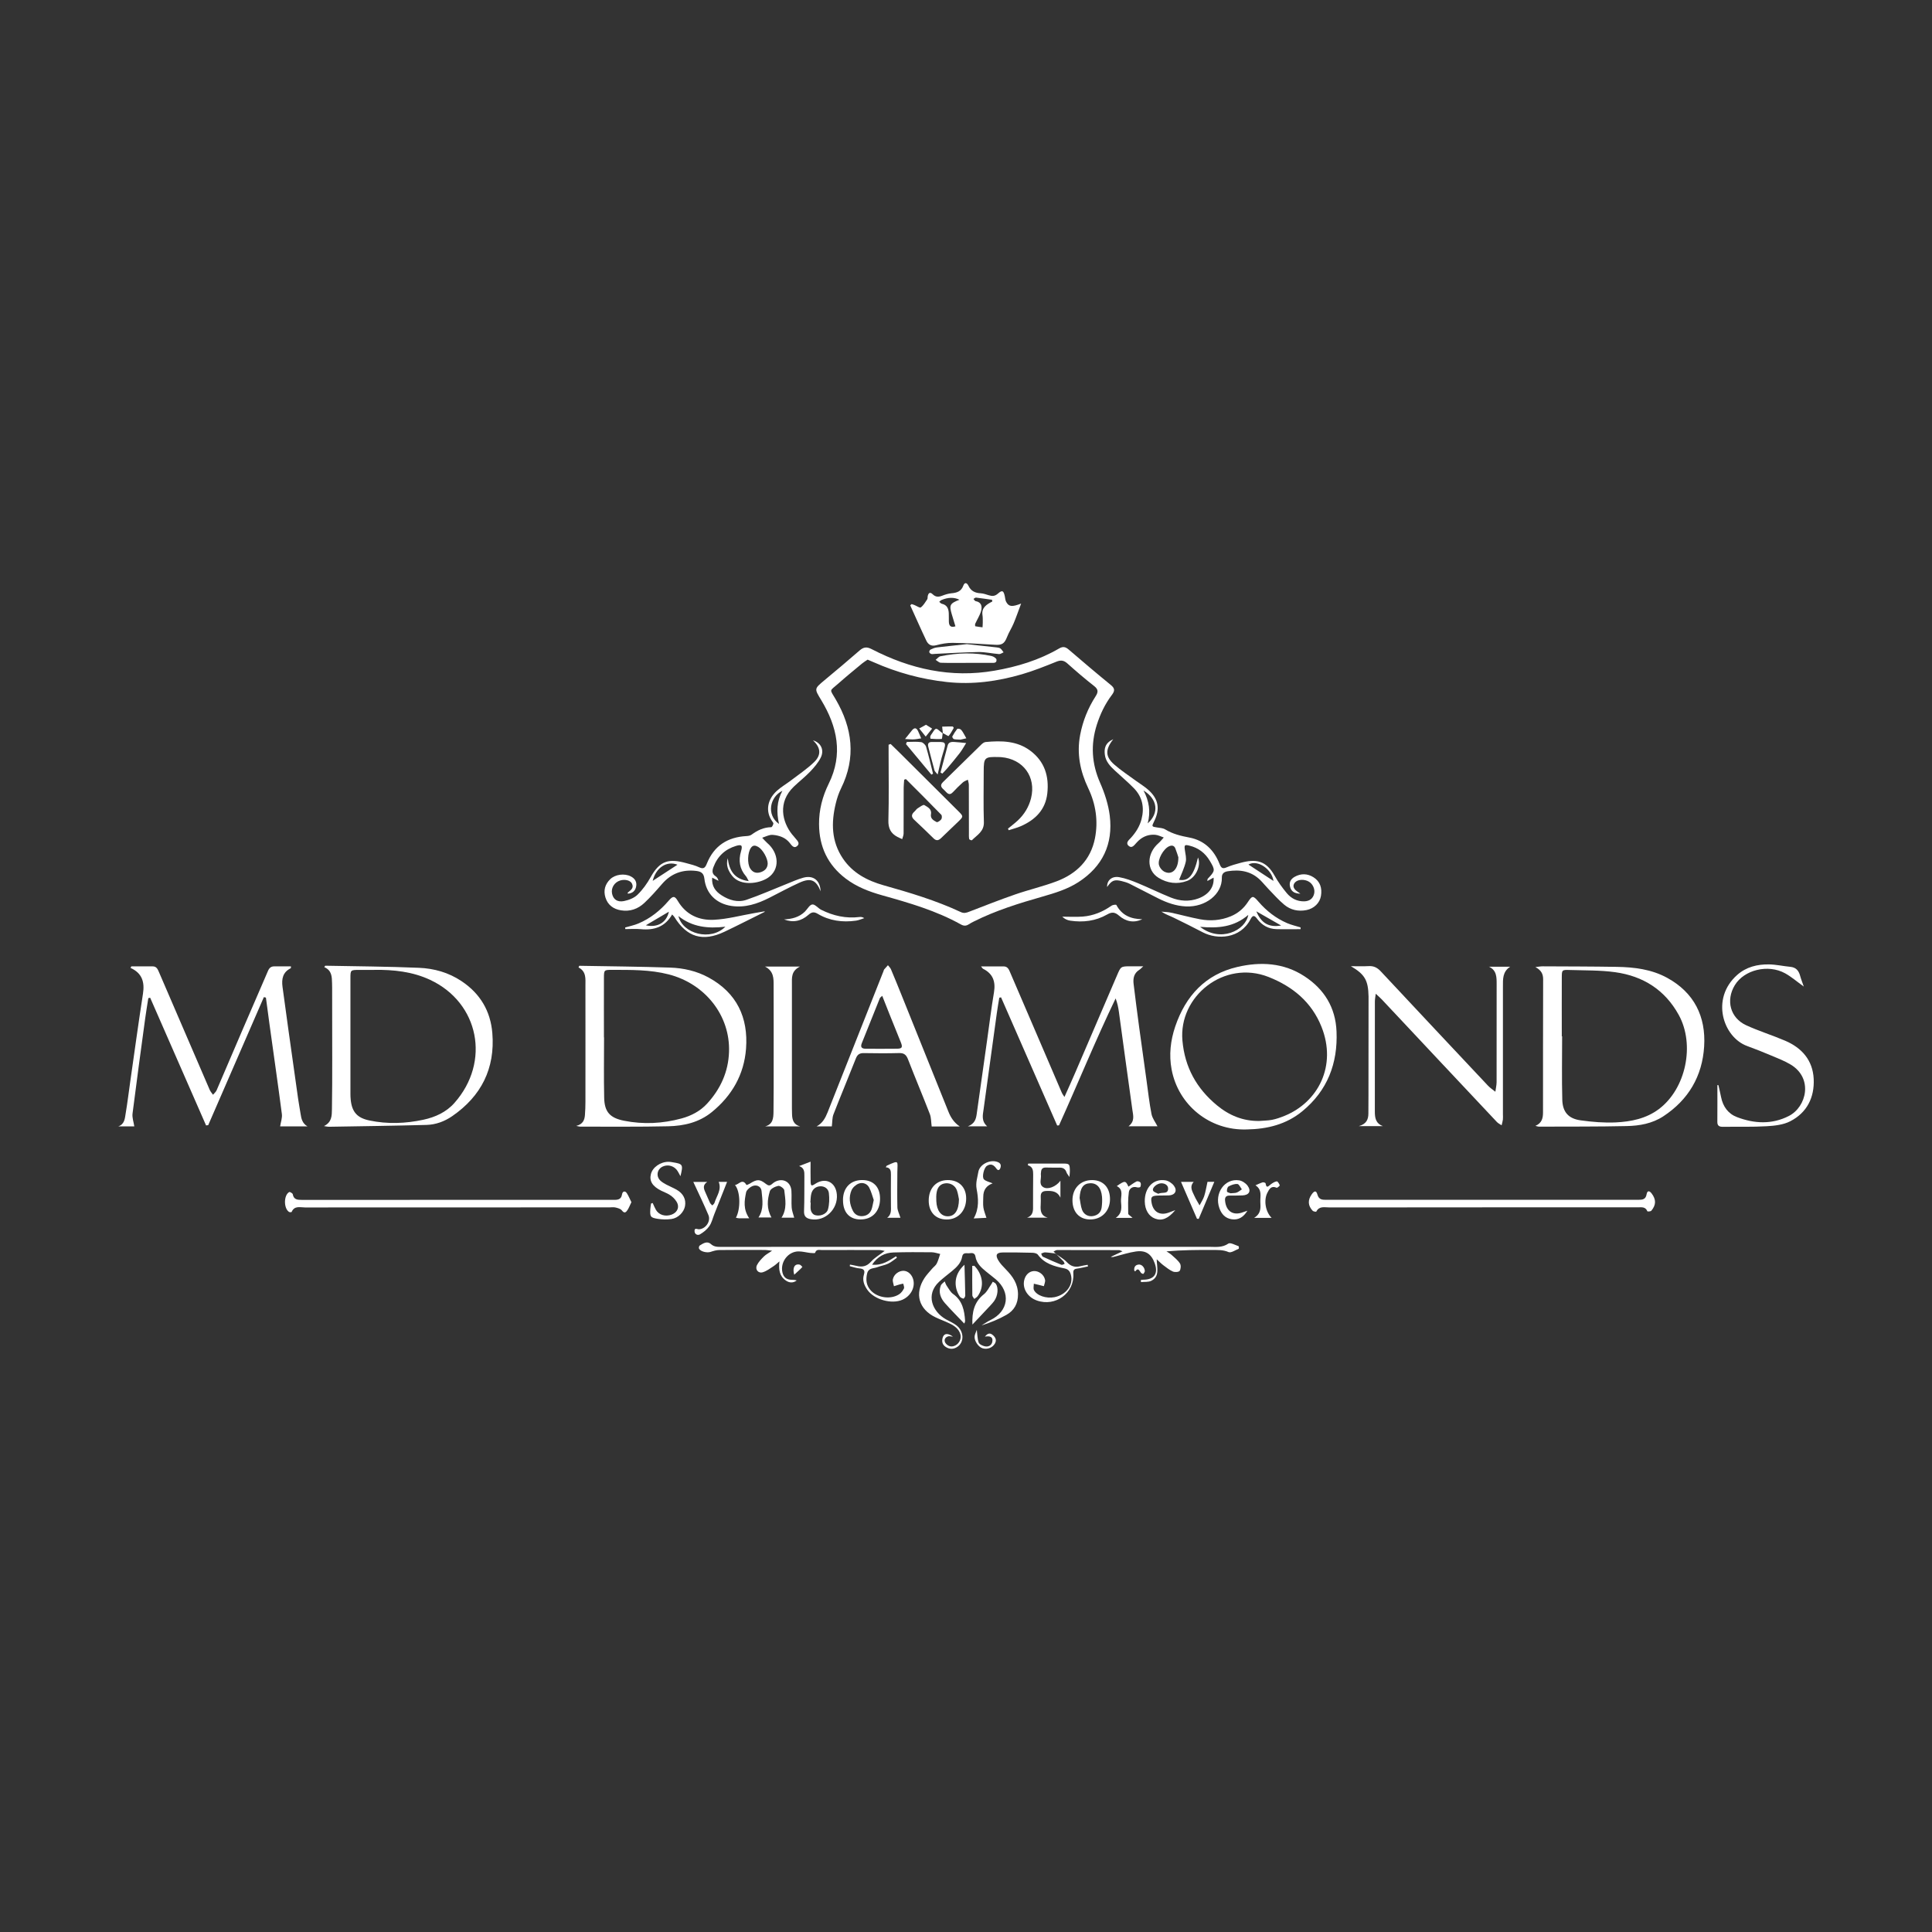 <svg xmlns="http://www.w3.org/2000/svg" id="Layer_1" data-name="Layer 1" viewBox="0 0 470 470"><rect x="0" y="0" width="470" height="470" fill="#333333" stroke="none"/><defs><style>      .cls-1 {        fill: #fff;        stroke-width: 0px;      }    </style></defs><g id="PcAjq0.tif"><g><path class="cls-1" d="m199.25,200.51c-.03-3.49.84-6.79,2.36-9.87,3.54-7.18,2.07-13.86-1.82-20.31-1.69-2.8-1.76-2.73.77-4.84,2.86-2.38,5.72-4.77,8.52-7.22.97-.85,1.74-.99,2.96-.36,9.4,4.86,19.31,7.08,29.87,5.25,5.52-.95,10.87-2.57,15.75-5.41.93-.54,1.54-.4,2.3.25,3.39,2.91,6.79,5.8,10.26,8.63,1.01.82,1.02,1.43.27,2.42-1.66,2.19-2.83,4.64-3.67,7.27-1.53,4.82-1.25,9.46.81,14.13,1.11,2.52,2,5.26,2.34,7.99.84,6.89-1.73,12.36-7.64,16.17-2.7,1.74-5.72,2.64-8.77,3.52-5.67,1.62-11.29,3.36-16.59,6.01-.44.22-.89.45-1.3.72-.64.42-1.21.42-1.9.04-6.01-3.35-12.57-5.25-19.14-7.09-3.19-.89-6.26-2.07-8.91-4.09-4.34-3.3-6.44-7.75-6.47-13.18Zm11.82-40.04c-.45.31-.93.59-1.35.94-1.96,1.63-3.93,3.23-5.83,4.92-2.15,1.91-2.12,1.18-.59,3.8,4.07,6.98,5,14.16,1.31,21.64-.57,1.16-.99,2.42-1.29,3.68-1.14,4.68-1.08,9.24,1.73,13.4,2.38,3.53,5.93,5.39,9.89,6.51,6.39,1.8,12.74,3.69,18.77,6.51.79.37,1.35.2,2.07-.08,3.7-1.43,7.39-2.88,11.13-4.18,3.34-1.16,6.8-1.96,10.1-3.2,4.88-1.84,8.32-5.21,9.36-10.47.82-4.18.22-8.29-1.62-12.16-1.97-4.14-2.85-8.39-1.98-12.99.65-3.41,1.91-6.53,3.77-9.42.65-1.01.67-1.66-.36-2.47-2.25-1.76-4.41-3.62-6.54-5.52-.87-.77-1.6-.84-2.67-.4-2.75,1.11-5.53,2.22-8.37,3.05-5.94,1.73-11.99,2.56-18.21,1.89-6.22-.67-12.17-2.3-17.88-4.83-.45-.2-.9-.39-1.45-.62Z"></path><path class="cls-1" d="m258.95,266.86c.96-2.15,1.8-4,2.6-5.86,3.41-7.91,6.81-15.83,10.2-23.75.93-2.16.91-2.17,3.27-2.18.93,0,1.85,0,3.11,0-.47.42-.69.69-.97.86-1.28.8-1.55,2.04-1.39,3.4.42,3.51.88,7.02,1.35,10.52.59,4.36,1.2,8.72,1.81,13.08.38,2.7.67,5.42,1.2,8.09.21,1.05.95,1.99,1.45,2.97h-7.04c1.59-1.24,1.13-2.62.93-4.03-1.12-7.92-2.18-15.85-3.27-23.77-.15-1.08-.36-2.16-.8-3.3-4.9,10.19-9.14,20.62-13.77,30.88-.15,0-.3.02-.45.03-4.55-10.39-9.1-20.78-13.65-31.17-.14.03-.29.05-.43.08-.2,1.25-.43,2.5-.6,3.76-1.08,7.8-2.16,15.6-3.22,23.4-.19,1.38-.59,2.84.88,4.14h-4.71c1.7-.66,1.98-1.79,2.15-2.97.84-5.96,1.68-11.91,2.52-17.87.55-3.93,1.04-7.87,1.69-11.78.43-2.59-.25-4.51-2.65-5.71-.14-.07-.23-.26-.5-.58,1.96,0,3.73,0,5.5,0,1.03,0,1.3.81,1.62,1.55,2.57,5.98,5.14,11.96,7.71,17.94,1.61,3.76,3.22,7.52,4.84,11.28.09.22.25.41.62.99Z"></path><path class="cls-1" d="m31.97,235.09c1.72,0,3.45,0,5.17,0,.93,0,1.21.65,1.52,1.37,2.39,5.58,4.8,11.15,7.21,16.73,1.72,3.98,3.42,7.97,5.15,11.95.19.43.53.79.8,1.18.3-.36.7-.68.88-1.1,2.14-4.95,4.24-9.91,6.37-14.86,2.03-4.72,4.1-9.43,6.12-14.16.31-.73.74-1.11,1.52-1.11,1.35,0,2.71,0,4.07,0-.02.23,0,.42-.05.45-1.95.96-2.26,2.62-2,4.55.48,3.5.95,7,1.44,10.5.78,5.59,1.57,11.17,2.36,16.76.17,1.23.42,2.44.6,3.67.17,1.2.47,2.3,1.66,2.99h-6.64c.16-1.05.54-2.05.42-2.99-.95-7.31-2.01-14.61-3.02-21.92-.3-2.14-.57-4.27-.86-6.41-.17-.04-.33-.08-.5-.12-4.51,10.38-9.02,20.77-13.54,31.15-.17.02-.34.04-.52.06-4.53-10.35-9.06-20.71-13.6-31.06l-.45.1c-.25,1.62-.53,3.23-.75,4.86-1.05,7.74-2.11,15.48-3.09,23.23-.12.98.27,2.03.43,3.11h-3.91c1.6-.55,1.61-1.99,1.82-3.21.43-2.57.74-5.15,1.11-7.73,1.02-7.12,1.99-14.24,3.09-21.34.44-2.83-.2-5-3.03-6.28.07-.12.14-.25.2-.37Z"></path><path class="cls-1" d="m256.71,304.95c.95.68,2.03,1.25,2.81,2.08.98,1.04,2.01,1.34,3.34.99.57-.15,1.15-.22,1.73-.33.03.13.06.26.09.39-.88.18-1.74.41-2.63.53-.77.1-1,.37-.94,1.21.31,4.75-4.35,8.16-8.88,6.55-2.22-.79-3.52-2.86-3.08-4.9.29-1.32,1.22-2.21,2.38-2.26,1.19-.05,2.45.87,2.7,2.14.1.47-.18,1.02-.29,1.54-.43-.11-.86-.22-1.29-.33-.38-.09-.77-.18-1.15-.27,0,.51-.17,1.11.03,1.53.67,1.37,2.99,2.13,4.97,1.75,2.88-.56,4.69-3.01,4.01-5.46-.22-.81-.59-1.35-1.58-1.55-2.44-.49-4.84-1.13-6.45-3.33-.23-.32-.87-.46-1.33-.47-2.42-.06-4.84-.1-7.26-.07-1.45.02-1.8.61-1.06,1.87.49.84,1.2,1.56,1.89,2.27,1.64,1.68,2.9,3.46,2.93,6,.02,2.32-.94,3.98-2.84,5.05-1.88,1.06-3.88,1.88-6.02,2.55.72-.43,1.4-.93,2.15-1.29,4.41-2.14,5.03-6.75,1.3-9.92-.76-.64-1.55-1.23-2.32-1.86-1.22-.99-2.36-2.03-2.63-3.7-.14-.85-.77-.88-1.42-.79-.67.09-1.61-.3-1.8.81-.27,1.6-1.36,2.6-2.51,3.56-1.05.87-2.15,1.68-3.14,2.61-3.3,3.1-1.62,7.23,1.69,9.1.86.49,1.8.87,2.57,1.48,1.87,1.46,1.93,4.09.19,5.24-.91.6-1.87.6-2.79.01-.79-.5-1-1.24-.8-2.11.27-1.18,1.18-1.4,2.55-.4-.56-.05-.89-.16-1.16-.08-.93.26-1.15,1.17-.48,1.86.64.66,1.39.77,2.21.36.95-.47,1.51-1.66,1.25-2.65-.37-1.39-1.46-2.12-2.64-2.7-1.11-.54-2.29-.95-3.41-1.49-4.09-1.95-5.18-5.75-2.71-9.55.54-.82,1.24-1.54,1.88-2.3.36-.42.87-.76,1.11-1.24.37-.73.57-1.55.84-2.33-.7-.14-1.4-.41-2.1-.41-3.09-.03-6.18-.05-9.27.05-2.12.07-3.85.97-5.2,2.97,2.46.24,4.12-.98,5.83-2.04.07.12.15.23.22.35-.71.49-1.37,1.08-2.14,1.44-.83.39-1.78.53-2.64.86-.91.35-2.15.12-2.48,1.56-.36,1.51-.19,2.84.81,4.01,1.62,1.89,4.92,2.38,7,1.01.49-.32.89-.87,1.15-1.4.14-.3-.1-.78-.17-1.17-.33.07-.67.12-.99.22-.43.12-.84.27-1.27.4-.1-.57-.37-1.18-.26-1.7.25-1.2,1.45-2.06,2.58-2.05,1.1.01,2.1.94,2.4,2.23.44,1.91-.68,3.93-2.66,4.81-2.63,1.17-6.89-.04-8.54-2.43-.77-1.11-1.25-2.31-.83-3.67.34-1.09-.08-1.44-1.13-1.53-.78-.07-1.54-.35-2.31-.54.02-.13.03-.25.05-.38.53.1,1.06.18,1.58.31,1.36.33,2.47.17,3.51-.99.88-.99,2.1-1.68,3.36-2.65-.54-.09-.91-.21-1.29-.21-4.66-.01-9.31-.02-13.97,0-.6,0-1.38-.29-1.67.68-.04.12-.79.06-1.21.02-.92-.11-1.84-.36-2.76-.37-2.57-.03-4.56,2.58-3.98,5.1.26,1.12.92,1.73,2.06,1.8.47.03.94,0,1.42.17-.87.65-1.78.61-2.64.02-1.62-1.1-1.76-2.7-1.57-4.66-.48.4-.93.84-1.45,1.18-.82.54-1.64,1.16-2.56,1.45-1.13.37-1.98-.66-1.45-1.73.4-.8,1.07-1.49,1.72-2.13.47-.46,1.09-.77,1.96-1.36-.84-.09-1.34-.19-1.85-.19-3.66-.01-7.33-.03-10.99.02-.71,0-1.44.22-2.13.45-.88.29-2.45-.07-2.81-.79-.09-.19.01-.66.17-.76.84-.52,1.8-1.18,2.72-.35.81.73,1.68.68,2.6.68,13.84,0,27.69-.01,41.53-.01,25.7,0,51.4.01,77.1,0,1.57,0,3.15.25,4.65-.79.47-.33,1.66.36,2.5.64.07.02.1.59.02.62-.82.33-1.87,1.07-2.46.81-1.35-.59-2.66-.5-4.01-.51-3.66-.02-7.31,0-11.1.33.41.28.87.53,1.24.86.72.66,1.53,1.28,2.04,2.09.28.44.22,1.37-.08,1.8-.21.3-1.17.36-1.64.16-.83-.36-1.57-.97-2.31-1.52-.48-.36-.9-.8-1.63-1.46.07,2.12.77,4.16-1.29,5.22-.71.37-1.68.24-2.53.33-.01-.17-.03-.34-.04-.51.2-.02.39-.07.59-.07,2.67-.01,3.7-1.49,2.79-4-.82-2.26-2.18-3.21-4.57-2.87-1.7.24-3.36.79-5.04,1.22-.33.08-.65.22-1.08.09.87-.41,1.74-.82,2.85-1.35-.5-.18-.66-.29-.82-.29-5.03-.02-10.06-.03-15.09-.02-.29,0-.58.24-.87.37.18.16.35.32.53.48-.86-.1-1.71-.24-2.57-.28-.31-.02-.64.19-.96.29.13.26.19.66.4.76,1.49.7,3,1.36,4.53,1.97.2.08.51-.15.78-.23-.1-.21-.15-.47-.31-.63-.63-.66-1.29-1.3-1.94-1.94Z"></path><path class="cls-1" d="m373.52,273.89c1.61-.68,1.85-1.93,1.85-3.27,0-10.8,0-21.59.03-32.39,0-1.23-.4-2.17-1.88-2.97.87-.09,1.31-.19,1.75-.18,6.02.03,12.04.03,18.06.13,4.25.07,8.45.59,12.25,2.67,6.57,3.6,9.44,9.42,8.99,16.68-.44,7.22-3.8,12.98-9.94,17.01-2.71,1.77-5.78,2.3-8.88,2.37-7.13.16-14.27.11-21.41.14-.18,0-.36-.08-.82-.19Zm6.42-21.78s.05,0,.08,0c0,5.14-.1,10.29.04,15.43.08,3,1.52,4.61,4.49,5.01,2.81.39,5.69.63,8.51.5,3.73-.18,7.41-.92,10.51-3.25,6.58-4.96,8.81-15.66,4.82-22.9-3.37-6.12-8.69-9.45-15.45-10.39-3.67-.51-7.42-.42-11.13-.54-1.83-.06-1.86,0-1.87,1.82-.02,4.77,0,9.55,0,14.32Z"></path><path class="cls-1" d="m140.92,234.95c7.38.13,14.76.19,22.14.44,3.23.11,6.42.83,9.3,2.4,6.87,3.74,9.7,9.73,9.13,17.32-.48,6.3-3.41,11.42-8.33,15.43-3.11,2.53-6.78,3.36-10.6,3.45-7.13.16-14.27.08-21.41.09-.18,0-.36-.06-.97-.18,1.67-.42,2.03-1.48,2.12-2.67.08-1.05.12-2.11.12-3.16,0-9.43.02-18.86,0-28.29,0-1.65.25-3.43-1.68-4.43.06-.13.12-.27.18-.4Zm5.99,17.42s.03,0,.04,0c0,4.9-.08,9.8.03,14.7.07,3.44,1.42,4.89,4.82,5.57,4.71.94,9.41.7,14.02-.56,2.34-.64,4.51-1.76,6.2-3.6,3.26-3.56,5.17-7.74,5.33-12.58.31-8.89-5.84-16.59-14.68-18.86-4.59-1.18-9.22-1.09-13.87-1.1-1.82,0-1.87.06-1.88,1.9-.02,4.84,0,9.68,0,14.52Z"></path><path class="cls-1" d="m79.1,234.93c7.61.15,15.22.19,22.82.51,3.67.15,7.21,1.14,10.35,3.24,4.54,3.02,7.06,7.27,7.5,12.64.7,8.59-2.68,15.32-9.75,20.2-1.87,1.29-4,2.08-6.26,2.14-7.93.21-15.86.32-23.79.45-.29,0-.58-.08-1.16-.17,1.96-.95,1.91-2.57,1.94-4.1.07-4.09.07-8.17.07-12.26,0-5.76-.01-11.51-.02-17.27,0-.37,0-.74-.02-1.11-.04-1.55-.03-3.13-1.89-3.92.07-.11.14-.22.21-.33Zm11.96,1.02c-1.24,0-2.48,0-3.72,0-2.07.01-2.09.02-2.09,2.04,0,9.36,0,18.72,0,28.08,0,.5.02.99.07,1.48.31,3.01,1.62,4.42,4.56,5.03,4.39.92,8.77.75,13.11-.18,2.89-.62,5.59-1.85,7.57-4.1,8.84-10,5.99-24.34-5.9-29.92-4.31-2.02-8.92-2.5-13.61-2.44Z"></path><path class="cls-1" d="m362.17,235.18h5.21c-1.87,1.2-1.76,3.03-1.76,4.82,0,10.36,0,20.72,0,31.07,0,.43.04.87-.01,1.3-.06.47-.2.92-.31,1.38-.38-.26-.83-.46-1.14-.79-4.64-4.92-9.26-9.85-13.89-14.78-4.71-5.02-9.42-10.04-14.13-15.06-.37-.39-.79-.74-1.46-1.37-.1.84-.21,1.35-.21,1.87-.01,8.93,0,17.86-.01,26.79,0,1.51.19,2.88,1.95,3.54h-5.83c1.87-.52,2.3-1.67,2.31-3.06.02-1.49.02-2.98.02-4.47,0-7.82.01-15.63.02-23.45,0-.19,0-.37,0-.56-.08-3.93-.9-5.37-4.3-7.36,1.54,0,2.95.06,4.36-.02,1.23-.07,2.09.39,2.92,1.28,8.68,9.29,17.38,18.56,26.09,27.82.52.55,1.18.98,1.78,1.46.1-.78.29-1.55.3-2.33.02-7.94.01-15.88.01-23.82,0-1.69.04-3.4-1.9-4.29Z"></path><path class="cls-1" d="m303.31,274.76c-9.1.31-16.68-5.99-18.29-14.59-.67-3.55-.27-7.04.88-10.45,2.53-7.44,7.33-12.68,15.12-14.49,5.63-1.31,11.26-1.04,16.32,2.27,4.83,3.16,7.56,7.6,7.8,13.43.32,7.78-2.21,14.38-8.32,19.4-3.91,3.22-8.55,4.35-13.51,4.43Zm3-2.06c1.05-.09,2.12-.08,3.15-.28,1.02-.2,2.03-.56,3-.95,8.25-3.34,12.79-12.22,9.03-21.66-2.39-6.01-6.98-9.81-12.88-12.14-10.79-4.25-21.91,4.69-20.96,15.46.57,6.52,3.45,11.67,8.41,15.77,2.96,2.45,6.34,3.85,10.25,3.8Z"></path><path class="cls-1" d="m199.65,216.86c-1.1-2.78-2.38-3.39-5.17-2.13-2.48,1.12-4.88,2.44-7.31,3.67-2.92,1.48-5.94,2.5-9.3,1.98-3.61-.56-6.1-2.96-6.51-6.6-.16-1.4-.84-1.77-2.01-1.91-3.33-.39-6.09.62-8.3,3.18-1.38,1.59-2.77,3.18-4.31,4.62-1.56,1.46-3.49,2.14-5.66,1.79-1.85-.3-3.23-1.29-3.8-3.14-.51-1.68-.11-3.19,1.16-4.43,1.22-1.19,3.5-1.48,5.03-.68,1,.52,1.49,1.33,1.29,2.43-.2,1.08-.89,1.69-2.02,1.76-.03-.14-.07-.21-.05-.23.68-.6,1.63-1.08,1.03-2.25-.39-.76-1.71-1.08-2.86-.72-1.39.43-2.24,1.8-1.97,3.17.28,1.4,1.28,2.17,2.92,1.83,1.16-.24,2.45-.73,3.27-1.53,1.26-1.23,2.34-2.73,3.2-4.28,2.27-4.08,4.47-4.57,8.65-3.42,1.07.29,2.17.55,3.16,1.02,1.16.55,1.5,0,1.88-.94,1.75-4.32,5.05-6.42,9.64-6.66.42-.02.9-.1,1.22-.34,1.43-1.06,2.96-1.79,4.79-1.82.19,0,.44-.53.52-.84.04-.18-.18-.45-.32-.65-1.59-2.26-1.25-5.16,1.16-7.35,1.05-.95,2.3-1.67,3.43-2.53,1.91-1.46,3.94-2.81,5.66-4.48,1.8-1.75,1.57-3.55-.3-5.28,1.93.56,2.83,2.36,1.87,4.25-.63,1.24-1.59,2.35-2.56,3.37-1.24,1.29-2.67,2.4-3.97,3.65-3.98,3.81-2.82,8.57-.44,11.59.23.29.51.55.72.85.45.61,1.39,1.27.51,2.03-.78.67-1.36-.25-1.79-.79-.92-1.15-2.14-1.66-3.52-1.88-.42-.07-.88-.12-1.29-.02-.64.15-1.26.43-1.88.65.4.42.77.87,1.2,1.25,2.95,2.51,3.12,6.49.24,8.46-2.18,1.49-6.72,2.13-8.73-.43-.99-1.25-1.58-2.6-1.09-4.3.36,2.95,1.55,5.1,5.1,5.57-.33-.59-.45-.92-.66-1.17-1.57-1.8-1.87-3.84-1.21-6.08.42-1.44.17-1.74-1.24-1.31-2.65.81-4.49,2.53-5.47,5.15-.35.93-.36,1.66.56,2.25.33.21.55.6.67,1.08-.45-.23-.91-.45-1.54-.76-.17,2.1.84,3.36,2.29,4.29,1.84,1.19,3.95,1.82,6.04,1.1,3.33-1.14,6.56-2.58,9.83-3.88,1.32-.53,2.63-1.12,4-1.5,2.47-.68,4.14.67,4.22,3.35Zm-12.89-6.78c0-1.28-1.21-3.43-2.32-4.06-.64-.36-1.25-.51-1.77.24-.8,1.15-.92,3.78-.19,4.98.6.98,1.48,1.29,2.54.95,1.01-.32,1.71-.97,1.74-2.13Zm3.57-17.7c-3.05,1.47-3.95,5.86-.82,8.06-.64-2.88-.56-5.54.82-8.06Zm-25.52,17.98c-2.58-1.01-5.23.67-6.03,3.93,1.94-1.27,4.02-2.62,6.03-3.93Z"></path><path class="cls-1" d="m270.79,179.88c-1.94,2.47-1.9,4.19.23,6.07,1.66,1.47,3.55,2.69,5.34,4.01,1,.73,2.07,1.37,2.99,2.19,2.5,2.22,2.91,4.68,1.41,7.68-.62,1.25-.6,1.27.74,1.47.67.1,1.42.14,1.96.47,1.82,1.11,3.79,1.59,5.87,1.98,3.65.69,6.03,3.05,7.36,6.44.4,1.01.75,1.23,1.74.8,1.07-.46,2.21-.78,3.34-1.08,3.75-1.01,6.21-.62,8.31,3.13.84,1.5,1.86,2.92,2.96,4.24,1.06,1.27,2.49,2.03,4.24,1.99,1.3-.03,2.15-.69,2.42-1.88.24-1.05-.3-2.3-1.25-2.89-1.05-.64-2.61-.61-3.33.09-.58.57-.59,1.22-.07,1.82.27.31.66.52,1.3,1-1.45-.04-2.19-.54-2.49-1.59-.32-1.1.09-1.95,1.08-2.51,1.55-.87,3.13-.82,4.59.1,1.66,1.04,2.13,2.68,1.82,4.54-.27,1.7-1.67,3.07-3.5,3.44-2,.4-3.89-.01-5.43-1.3-1.37-1.14-2.56-2.5-3.81-3.79-.69-.71-1.31-1.49-2.01-2.19-2.23-2.2-4.96-2.63-7.93-2.16-.92.15-1.46.58-1.43,1.59.09,3.97-3.94,7.18-8.72,6.97-2.41-.11-4.62-.89-6.74-1.95-2.33-1.16-4.62-2.39-6.95-3.55-.6-.3-1.27-.5-1.93-.66-1.83-.45-2.45-.18-3.57,1.43-.07-1.57,1.12-2.7,2.93-2.39,1.56.27,3.1.86,4.58,1.47,2.69,1.11,5.3,2.41,8,3.49,2.18.87,4.46,1.05,6.73.2,2.46-.92,3.84-2.74,3.66-5.05-.51.28-.97.53-1.52.83.04-.24.01-.45.1-.55,1.82-1.94,1.87-2.07.49-4.38-1.12-1.89-2.78-3.15-4.94-3.68-1.18-.29-1.28-.15-1.12,1.04.13.98.43,2.03.21,2.94-.35,1.5-1.06,2.92-1.61,4.33,2.27.41,3.55-.99,4.6-5.43.81,1.92-.49,4.89-2.63,5.69-2.41.91-4.85.57-6.97-.74-2.99-1.84-2.91-5.92-.01-8.43.47-.41.85-.92,1.28-1.38-.69-.23-1.37-.6-2.08-.66-1.47-.12-2.82.33-3.95,1.33-.23.2-.44.44-.65.66-.5.54-1.06,1.38-1.82.74-.92-.78.05-1.47.53-2.01,1.18-1.31,2.09-2.73,2.55-4.47.75-2.88.23-5.44-1.84-7.57-1.47-1.51-3.09-2.86-4.63-4.3-1.15-1.07-2.23-2.2-2.44-3.84-.19-1.5.03-2.85,2-3.77Zm15.88,28.7c-.15-.45-.4-1.33-.74-2.18-.28-.69-.8-.83-1.51-.53-1.36.59-2.88,3.22-2.46,4.62.17.58.67,1.21,1.19,1.51,1.86,1.03,3.53-.41,3.51-3.42Zm-8.49-16.28c1.37,2.54,1.78,5.19,1.02,8.01,2.85-2.55,2.41-5.9-1.02-8.01Zm25.53,18.02c2.02,1.32,4.09,2.68,6.09,3.99-.39-2.83-3.82-5.28-6.09-3.99Z"></path><path class="cls-1" d="m233.49,274.04h-6.84c-.15-1.09-.1-2.13-.45-3.03-1.72-4.45-3.58-8.84-5.3-13.29-.42-1.09-.95-1.57-2.16-1.54-2.85.08-5.71.06-8.56.01-1.01-.02-1.57.29-1.96,1.27-1.79,4.55-3.69,9.07-5.46,13.63-.33.84-.26,1.83-.4,2.92h-3.69c1.43-.76,2.12-2.05,2.67-3.43,4.54-11.46,9.07-22.92,13.61-34.38.05-.12.05-.26.13-.35.3-.35.62-.69.93-1.04.25.33.58.62.73.98.89,2.11,1.76,4.23,2.61,6.36,3.79,9.42,7.57,18.85,11.37,28.28.56,1.4,1.35,2.65,2.76,3.61Zm-18.87-31.79c-.4.37-.52.44-.56.54-1.47,3.66-2.94,7.33-4.41,10.99-.42,1.05.08,1.35,1.01,1.35,2.53,0,5.07.03,7.6-.01,1.2-.02,1.36-.35.89-1.54-.91-2.3-1.85-4.58-2.77-6.87-.57-1.41-1.12-2.84-1.76-4.45Z"></path><path class="cls-1" d="m221.78,146.96c.22.07.45.13.66.22.54.21,1.32.77,1.56.59.65-.48,1.08-1.26,1.56-1.96.13-.18.08-.48.12-.73.15-.81.55-1.17,1.23-.5.75.74,1.5.66,2.38.31.69-.27,1.42-.49,2.15-.56,1.32-.12,2.39-.44,2.9-1.84.34-.94.91-.72,1.26.02.6,1.28,1.62,1.75,2.97,1.82.67.04,1.33.28,1.98.48.81.25,1.46.26,2.2-.39,1.06-.94,1.38-.76,1.68.59.11.48.12,1.01.35,1.42.64,1.17,1.38,1.27,3.63.4-.66,1.77-1.19,3.3-1.81,4.79-.47,1.13-1.16,2.17-1.6,3.31-.65,1.68-1.26,2.04-3.03,1.92-3.39-.22-6.79-.41-10.2-.46-1.34-.02-2.72.23-4.03.58-1.24.33-1.97-.22-2.41-1.16-1.35-2.83-2.6-5.7-3.9-8.55.11-.1.22-.2.34-.3Zm11.62-1.06c-1.29-.65-2.82-.6-4.36.07-.21.09-.37.29-.55.43.21.17.39.43.63.48,1.26.28,1.64,1.17,1.69,2.31.03.68,0,1.36.02,2.03q.03,1.67,1.6,1.14c-.3-.98-.6-1.96-.89-2.93-.66-2.23-.47-2.63,1.87-3.53Zm8,.44c-.02-.14-.05-.29-.07-.43-1.3-.18-2.6-.38-3.9-.53-.19-.02-.4.21-.61.32.17.19.32.51.52.54,1.45.25,1.62,1.33,1.33,2.39-.3,1.08-.95,2.06-1.42,3.1-.08.18-.04.61,0,.62.58.12,1.18.18,1.77.26.02-.37.06-.75.06-1.12,0-.62.02-1.25-.07-1.85-.27-1.81.99-2.59,2.37-3.3Z"></path><path class="cls-1" d="m418.05,264.01c.21.96.45,1.92.64,2.89.46,2.3,1.72,4.05,3.89,4.87,4.21,1.6,8.5,1.82,12.61-.29,4.29-2.21,5.97-9.16.43-12.5-1.47-.89-3.11-1.51-4.71-2.19-1.94-.82-3.9-1.6-5.87-2.32-5.86-2.13-8.95-11.52-2.44-17.29,2.23-1.97,4.91-2.61,7.76-2.57,1.72.03,3.44.43,5.16.59,1.4.13,2.06.93,2.4,2.19.22.81.54,1.6.89,2.61-1.67-1.2-3.01-2.37-4.54-3.22-4.15-2.29-9.97-.86-12.24,2.89-2.23,3.68-1.12,7.95,2.75,9.74,3.09,1.42,6.37,2.43,9.5,3.77,4.07,1.74,6.72,4.76,6.94,9.3.21,4.49-1.63,8.2-5.7,10.29-1.68.87-3.8,1.1-5.75,1.21-3.53.21-7.07.09-10.61.14-.89.01-1.4-.22-1.38-1.24.03-2.97.01-5.94.01-8.92.09.01.18.03.27.04Z"></path><path class="cls-1" d="m186.09,235.14h8.51c-2.17,1.09-1.95,2.74-1.95,4.31,0,10.04,0,20.08,0,30.12,0,.5.02.99.03,1.49.04,1.39.39,2.55,1.98,2.96h-8.53c1.94-.5,2.02-2.06,2.04-3.57.05-3.9.04-7.8.04-11.71,0-6.32.02-12.64-.01-18.95,0-1.72.08-3.54-2.11-4.66Z"></path><path class="cls-1" d="m360.58,293.72c-12.42,0-24.83,0-37.25.01-1.12,0-2.42-.39-3.12,1.03-.03.06-.68-.02-.86-.2-1.19-1.25-1.25-2.62-.23-4.04.63-.88,1.09-.93,1.36.06.37,1.33,1.24,1.3,2.27,1.3,25.27-.01,50.54-.01,75.81,0,1.05,0,1.8-.11,2.01-1.35.16-.95.69-.91,1.23-.19,1.1,1.45,1.11,2.77-.08,4.19-.16.2-.93.22-.96.15-.46-1.19-1.47-.97-2.38-.97-9.81,0-19.62,0-29.43,0-2.79,0-5.59,0-8.38,0Z"></path><path class="cls-1" d="m153.6,292.46c-.38.78-.59,1.36-.93,1.88-.37.57-.75.96-1.39.12-.31-.4-.99-.58-1.54-.71-.47-.12-.99-.03-1.48-.03-24.69,0-49.38,0-74.07.02-1.16,0-2.56-.5-3.24,1.09-.03.08-.47.1-.63,0-1.34-.86-1.32-4.11.05-4.84.16-.08.81.3.85.53.24,1.32,1.11,1.38,2.2,1.38,25.19-.02,50.37-.02,75.56-.01,1.06,0,2.12.13,2.36-1.39.11-.68.72-.92,1.17-.2.45.71.76,1.5,1.1,2.17Z"></path><path class="cls-1" d="m186.01,221.84c-3.26,1.61-6.49,3.27-9.77,4.83-5.26,2.5-9.14,1.33-12.17-3.57-.12-.2-.31-.36-.56-.63-1.73,3.03-4.39,3.88-7.61,3.57-1.25-.12-2.53-.02-3.79-.02,0-.13-.01-.26-.02-.39,1.08-.32,2.2-.54,3.23-.98,2.9-1.22,5.3-3.15,7.35-5.54,1.04-1.21,1.47-1.2,2.22.06,1.98,3.36,5.14,4.76,8.76,4.59,3.3-.16,6.57-1.06,9.86-1.63.83-.14,1.66-.29,2.49-.43,0,.05.01.1.02.15Zm-20.97,1.01c1.04,4.36,7.89,6.15,11.42,2.59-4.21.5-8.08.1-11.42-2.59Zm-7.93,2.25c2.87.63,5.04-.69,5.61-3.31-1.83,1.08-3.59,2.11-5.61,3.31Z"></path><path class="cls-1" d="m316.4,226.04c-1.97,0-3.95.05-5.92-.01-1.91-.06-3.46-.93-4.6-2.44-.62-.82-1.05-1.15-1.66.02-2.51,4.84-8.14,5-11.59,3.21-2.37-1.23-4.74-2.43-7.14-3.59-.94-.46-1.95-.77-2.95-1.45.77.07,1.56.08,2.31.24,2.36.51,4.7,1.16,7.07,1.61,2.55.48,5.07.28,7.49-.72,1.71-.71,3.07-1.84,4.1-3.38,1.14-1.71,1.3-1.73,2.66-.16,1.94,2.25,4.22,4.02,6.94,5.2,1.05.45,2.18.7,3.28,1.04,0,.14,0,.29.01.43Zm-12.73-3.47c-3.45,2.97-7.35,3.3-11.72,2.9,4.9,3.87,11.04.94,11.72-2.9Zm7.99,2.58c-2.13-1.22-3.98-2.27-6.03-3.45,1.19,2.89,3.04,3.97,6.03,3.45Z"></path><path class="cls-1" d="m182.27,296.37c-1.04,0-1.77.01-2.51,0-.24,0-.47-.08-.73-.13,1.18-2.15,1.09-6.42-.23-7.96.98-.12,1.8-1.71,2.8,0,.02.03.53-.17.77-.32,1.79-1.12,2.43-1.16,3.97.06.56.44.94.48,1.44.04.23-.2.48-.4.75-.55,1.92-1.04,3.86,0,4,2.18.09,1.36-.04,2.73.06,4.09.06.78.38,1.55.62,2.45h-3.09c1.4-2.17.93-4.46.67-6.68-.05-.43-1.05-1.15-1.47-1.06-.76.16-1.86.69-2.04,1.3-.61,2.05-.84,4.19.4,6.39h-3.17c1.37-2.02.97-4.26.76-6.41-.13-1.28-1.44-1.75-2.57-1.05-.49.31-1.08.82-1.19,1.33-.42,2.03-.76,4.11.76,6.33Z"></path><path class="cls-1" d="m165.53,286.13c-.22-.41-.43-.83-.68-1.23-.74-1.22-2.29-1.71-3.57-1.14-1.39.61-1.76,2.27-.7,3.38.42.43.98.74,1.52,1.04.82.44,1.69.78,2.5,1.24,1.65.95,2.34,2.37,2.04,4.01-.28,1.48-1.67,2.9-3.3,3.12-1.09.15-2.24.13-3.32-.04-1.8-.29-1.92-.53-1.82-2.33.02-.47.12-.93.18-1.4.13-.04.27-.08.4-.12.26.56.49,1.15.8,1.68.72,1.23,2.29,1.69,3.78,1.15,1.16-.42,1.88-1.46,1.48-2.62-.26-.74-.9-1.45-1.54-1.94-.72-.56-1.64-.86-2.47-1.28-2.13-1.07-2.91-2.35-2.48-4.04.42-1.66,2.32-2.98,4.28-2.98.31,0,.62.05.92.1,2.6.42,2.68.54,1.99,3.39Z"></path><path class="cls-1" d="m249.86,296.22c1.59-.57,1.46-1.84,1.45-3.08-.01-2.48.02-4.96.03-7.44,0-.97-.09-1.89-1.3-2.23.03-.13.06-.26.09-.4.69,0,1.38,0,2.07,0,2.05,0,4.1,0,6.14-.01,1.84,0,1.89.03,1.93,1.81,0,.36-.05.72-.11,1.46-.37-.57-.61-.82-.71-1.12-.27-.83-.82-1.17-1.68-1.16-1.12.02-2.23,0-3.35-.02-.78-.02-1.13.37-1.17,1.12,0,.19-.07.38-.04.56.18,1.04-.58,2.35.57,3.08,1.1.7,3.09-.08,4.19-1.55v4.11c-.71-1.55-2.02-1.69-3.48-1.62-.96.04-1.33.46-1.31,1.38.02.68.03,1.37-.01,2.04-.09,1.38.02,2.61,1.73,3.08h-5.06Z"></path><path class="cls-1" d="m194.4,283.67c.89-.34,1.78-.68,2.79-1.07,0,1.72-.03,3.26.01,4.79.03,1.15.2,1.21,1.13.6,2.49-1.64,4.98-.42,5.25,2.57.32,3.59-2.86,6.63-6.28,6.04-1.11-.19-1.75-.63-1.7-1.95.11-2.84.05-5.69.08-8.54.01-1.01.03-1.99-1.29-2.45Zm2.74,8.88s.05,0,.08,0c0,.61-.1,1.25.03,1.84.09.41.41.92.77,1.1,1.2.58,3.07-.03,3.41-1.31.34-1.24.36-2.64.21-3.94-.12-1.04-1.01-1.71-2.13-1.65-1.08.06-1.85.72-2.13,1.76-.19.7-.17,1.46-.24,2.19Z"></path><path class="cls-1" d="m265.7,287.08c2.69.02,4.35,1.82,4.33,4.69-.03,2.9-2.08,4.94-4.91,4.89-2.58-.05-4.2-1.82-4.22-4.63-.02-2.94,1.94-4.97,4.81-4.95Zm-3.06,4.35c.19.96.25,1.97.59,2.88.44,1.17,1.56,1.73,2.69,1.52,1.15-.21,1.92-.89,2.08-2.08.11-.85.16-1.73.09-2.59-.19-2.25-1.27-3.41-2.96-3.31-1.63.09-2.36,1.18-2.49,3.57Z"></path><path class="cls-1" d="m205.07,291.92c.02-2.97,1.82-4.84,4.66-4.85,2.76,0,4.39,1.71,4.36,4.61-.03,3.03-1.92,5-4.78,4.98-2.69-.02-4.25-1.76-4.23-4.74Zm7.48-.01c-.3-.84-.57-1.97-1.09-2.98-.5-.98-1.57-1.36-2.54-1-.71.26-1.47.94-1.77,1.63-.71,1.66-.48,3.39.33,4.99.45.9,1.27,1.35,2.28,1.3,1.08-.06,1.88-.61,2.26-1.63.23-.63.31-1.31.54-2.31Z"></path><path class="cls-1" d="m230.54,287.08c2.76-.02,4.52,1.73,4.5,4.51-.01,2.98-1.97,5.08-4.74,5.08-2.69,0-4.39-1.81-4.37-4.65.02-2.97,1.83-4.91,4.6-4.94Zm2.74,4.64c-.1-.44-.2-1.31-.48-2.11-.41-1.19-1.55-1.85-2.74-1.75-1.16.1-1.94.81-2.19,2.14-.13.72-.13,1.47-.09,2.21.1,2.32,1.16,3.69,2.81,3.68,1.66-.01,2.67-1.41,2.7-4.16Z"></path><path class="cls-1" d="m176.88,287.51c-1.05,2.65-2.09,5.27-3.12,7.89-.39.98-.62,2.06-1.21,2.9-.56.81-1.42,1.49-2.28,1.99-.55.31-1.31,0-1.31-.83,0-.88.69-.39,1.1-.41,1.6-.09,2.92-1.94,2.28-3.46-1.14-2.71-2.43-5.36-3.68-8.07h3.39c-1.15.78-.87,1.63-.46,2.52.39.84.72,1.71,1.12,2.55.12.26.38.44.58.66.18-.21.46-.4.53-.65.5-1.66,1.79-3.15,1.02-5.09h2.04Z"></path><path class="cls-1" d="m303.44,294.56c-.9,1.47-2.1,2.3-3.79,2.05-1.58-.23-2.5-1.26-3.01-2.7-1.29-3.63,1.31-7.33,4.83-6.76.75.12,1.61.71,2.06,1.34.91,1.28.32,2.25-1.27,2.32-1.05.05-2.11.03-3.16.04-.88.01-1.17.44-1.07,1.31.27,2.58,2.04,3.67,4.46,2.7.31-.12.64-.22.96-.32Zm-4.1-4.27c.68-.07,1.14-.03,1.53-.18.45-.17.83-.51,1.24-.78-.36-.46-.68-1.26-1.08-1.3-.7-.06-1.5.24-2.14.59-.3.16-.47.84-.4,1.24.04.22.68.34.85.42Z"></path><path class="cls-1" d="m285.9,294.41c-1.76,2.09-3.27,2.65-4.89,2.05-1.55-.57-2.48-2.12-2.52-4.16-.06-3.35,2.08-5.63,5-5.16.76.12,1.62.68,2.08,1.3.91,1.21.3,2.29-1.2,2.37-.99.05-1.98-.01-2.96.05-1.26.08-1.48.38-1.28,1.64.37,2.31,2,3.28,4.17,2.5.42-.15.84-.31,1.59-.6Zm-4.13-4c.99-.48,2.34.18,2.4-1.2.04-.84-.74-1.37-1.69-1.35-.99.02-2.27,1.08-1.97,1.77.17.4.89.57,1.25.78Z"></path><path class="cls-1" d="m234.99,161.26c-2.04,0-4.08.04-6.12-.03-.43-.02-.84-.46-1.26-.7.39-.3.74-.79,1.17-.88,4.16-.85,8.34-.98,12.5-.04.44.1,1.11.53,1.14.86.09.92-.74.78-1.33.78-2.04.01-4.08,0-6.12,0h0Z"></path><path class="cls-1" d="m235.2,156.7c2.5.27,4.9.52,7.3.8.3.03.65.09.88.26.31.24.51.61.76.93-.37.15-.74.46-1.1.43-1.67-.13-3.33-.52-4.98-.5-3.52.05-7.04.29-10.57.45-.31.01-.63.09-.91.03-.2-.05-.47-.26-.51-.44-.04-.18.11-.54.27-.62.5-.24,1.03-.48,1.57-.54,2.46-.3,4.92-.54,7.3-.8Z"></path><path class="cls-1" d="m241.49,287.88q-2.29.79-2.29,3.27c0,.87-.09,1.75.03,2.6.11.78.44,1.53.74,2.51-.81.04-1.85.09-3.1.15,1.38-2.42,1.14-4.9.72-7.13-.29-1.58.19-2.83.41-4.17.29-1.79,2.64-2.99,4.37-2.53.75.2,1.28.57,1.03,1.44-.17.57-.54.93-1.01.26-.63-.89-1.34-1.31-2.33-.64-.69.47-1.24,2.7-.7,3.26.45.46,1.24.6,2.13.99Z"></path><path class="cls-1" d="m234.58,321.99c-1.6-1.69-3.21-3.28-4.7-4.97-1.06-1.2-1.63-2.65-1.02-4.26.15-.41.63-.69.96-1.03.16.36.27.75.49,1.07.48.69.89,1.52,1.55,1.99,2.28,1.62,2.75,3.99,2.92,6.51.02.26-.16.54-.21.69Z"></path><path class="cls-1" d="m236.56,322.24c-.12-2.98.39-5.49,2.81-7.4.77-.61,1.22-1.62,1.8-2.45.13-.18.23-.39.34-.58.25.16.57.26.73.48.71.99.52,2.94-.38,4.2-.29.4-.62.77-.96,1.13-1.38,1.48-2.77,2.95-4.34,4.61Z"></path><path class="cls-1" d="m219.06,296.25h-3.23c1.09-.82.91-1.95.91-3.04-.01-2.48-.03-4.96,0-7.44.01-.93-.09-1.71-1.26-1.81.15-.21.19-.36.28-.4,3.12-1.43,2.55-1.11,2.54,1.61-.01,2.85-.06,5.7.01,8.55.02.77.43,1.53.74,2.52Z"></path><path class="cls-1" d="m291.19,296.48c-1.29-2.98-2.58-5.95-3.88-8.96h3.08c-1.1,1.22-.31,2.32.17,3.41.35.8.84,1.53,1.26,2.3.39-.75.88-1.47,1.13-2.26.35-1.06.51-2.19.8-3.47h1.66c-1.26,3-2.53,6.01-3.8,9.02-.15-.01-.29-.02-.44-.04Z"></path><path class="cls-1" d="m277.88,223.62c-2.08.99-4.02.55-5.64-.86-1.02-.89-1.75-.95-2.9-.29-2.78,1.59-5.84,1.97-8.99,1.5-.69-.1-1.35-.41-1.94-.97,1.65,0,3.32.1,4.96-.02,2.59-.2,4.91-1.16,7.04-2.66.3-.21,1.11-.3,1.17-.17,1.35,2.55,3.57,3.43,6.3,3.47Z"></path><path class="cls-1" d="m190.73,223.67c1.89-.1,3.65-.51,5.06-1.88.62-.61,1.15-1.68,1.82-1.76.65-.08,1.39.9,2.15,1.29,2.94,1.47,6.04,2.17,9.34,1.76.35-.04.72,0,1.15.28-.67.21-1.33.51-2.02.61-3.28.46-6.44.04-9.31-1.67-.92-.55-1.49-.42-2.26.26-1.72,1.52-3.72,1.96-5.93,1.11Z"></path><path class="cls-1" d="m275.51,296.27h-4.07c1.64-1.16,1.37-2.62,1.27-3.96-.1-1.31.72-2.9-1.03-3.77,1.98-1.38,2.15-1.36,2.84.14.66-.44,1.28-.93,1.99-1.28.23-.11.79.06.93.28.16.26.11.73-.02,1.05-.05.13-.56.2-.8.12-1.1-.35-1.89.33-2,1.13-.25,1.73-.18,3.51-.16,5.27,0,.24.48.48,1.06,1.03Z"></path><path class="cls-1" d="m309.34,296.27h-4.24c1.81-1.12,1.54-2.59,1.5-3.95-.04-1.34.49-2.88-1.18-3.97.65-.28,1.18-.55,1.75-.72.21-.06.69.11.71.23.2,1.41.72.66,1.28.24.43-.32.94-.64,1.45-.71.21-.03.58.58.72.96.04.1-.6.66-.75.6-1.34-.6-1.82.34-2.27,1.23-.9,1.77-.5,4.56,1.04,6.1Z"></path><path class="cls-1" d="m234.63,307.67c.07,2.68.16,5.1.19,7.53,0,.25-.33.73-.43.72-.32-.06-.71-.24-.89-.5-1.17-1.73-1.93-4.95,1.13-7.75Z"></path><path class="cls-1" d="m237.04,307.94c2.11,2.2,2.44,5.12.8,7.38-.2.28-.54.45-.82.67-.17-.29-.48-.58-.48-.87-.04-2.39-.02-4.78-.02-7.17.17,0,.34-.01.52-.02Z"></path><path class="cls-1" d="m237.63,323.53c.15,1.14.13,2.17.46,3.07.16.44.94.8,1.49.92.87.19,1.67-.21,1.83-1.15.2-1.17-.59-1.42-1.81-1.21.76-.97,1.38-.89,2.01-.3.59.55.88,1.17.43,1.98-.58,1.02-1.87,1.53-3.04,1.15-1-.32-2.03-1.82-1.9-2.91.06-.52.33-1.01.52-1.55Z"></path><path class="cls-1" d="m278.51,309.28c-.07.13-.17.42-.36.61-.06.06-.45-.1-.58-.25-.4-.49-.65-1.39-1.41-.34-.08-.08-.22-.16-.23-.24-.08-.78.22-1.33,1.05-1.43.75-.09,1.5.67,1.53,1.66Z"></path><path class="cls-1" d="m193.21,310.09c-.49-1.7.12-2.73,1.33-2.44.25.06.44.36.66.55-.15.16-.28.33-.44.48-.48.45-.96.89-1.54,1.42Z"></path><path class="cls-1" d="m245.23,201.57c.8-.66,1.64-1.29,2.4-2,1.57-1.48,2.66-3.28,3.19-5.37,1.3-5.2-1.89-9.56-7.27-10.01-.19-.02-.37-.02-.56-.02-3.48-.1-3.68.09-3.68,3.52,0,4.1-.1,8.2.04,12.29.08,2.3-1.66,3.15-2.92,4.43-.07.07-.62-.14-.65-.29-.1-.48-.07-.99-.07-1.48,0-3.91,0-7.82-.02-11.73,0-.41-.16-.82-.24-1.23-.41.21-.88.36-1.22.66-.83.74-1.63,1.53-2.39,2.35-.99,1.07-1.51.1-2.1-.45-.59-.55-1.26-1.08-.35-1.97,3.12-3.03,6.19-6.09,9.31-9.12.3-.29.71-.61,1.09-.64,3.83-.35,7.6-.32,10.87,2.13,3.48,2.61,4.58,6.22,4.12,10.37-.44,3.98-2.93,6.44-6.45,7.98-.94.41-1.96.66-2.94.98-.06-.13-.12-.26-.18-.39Z"></path><path class="cls-1" d="m216.67,180.99c.65.64,1.31,1.26,1.96,1.91,4.84,4.81,9.67,9.63,14.51,14.44,1.25,1.25,1.26,1.29.03,2.49-1.37,1.34-2.79,2.64-4.16,3.99-.62.61-1.18.84-1.9.13-1.55-1.52-3.11-3.03-4.7-4.51-.79-.73-.69-1.35.05-2.01.28-.25.47-.6.78-.79.53-.33,1.35-.96,1.62-.79.76.47,1.85.94,1.62,2.2-.2,1.12.66,1.54,1.38,1.94.2.11.88-.34,1.13-.68.18-.25.19-.91-.01-1.11-2.84-2.92-5.72-5.79-8.6-8.67-.14.05-.28.1-.42.15-.04.64-.12,1.28-.12,1.92-.01,3.72,0,7.44-.02,11.16,0,.46-.22.91-.34,1.37-.38-.17-.77-.33-1.15-.53-1.64-.86-2.27-2.11-2.21-4.06.15-5.45.05-10.91.05-16.37,0-.67,0-1.34,0-2,.17-.06.33-.12.5-.18Z"></path><path class="cls-1" d="m220.63,180.49c1.16,0,2.33-.11,3.46.05.46.07,1.06.66,1.2,1.13.64,2.16,1.14,4.36,1.69,6.55-.13.07-.27.15-.4.22-2.06-2.48-4.12-4.95-6.18-7.43.07-.18.15-.35.22-.53Z"></path><path class="cls-1" d="m228.8,187.92c.58-2.19,1.15-4.38,1.74-6.56.23-.85.93-.91,1.63-.86.96.06,1.92.17,2.87.26-.51.81-.96,1.65-1.54,2.41-.97,1.27-2.02,2.5-3.05,3.73-.38.45-.81.87-1.22,1.3-.15-.09-.3-.18-.44-.28Z"></path><path class="cls-1" d="m228.1,188.41c-.4-.51-.68-.72-.76-.98-.53-1.91-1.01-3.83-1.51-5.74-.21-.78.05-1.2.89-1.19.19,0,.37,0,.56,0,2.66.02,3.11-.29,2.14,2.66-.53,1.62-.84,3.32-1.32,5.27Z"></path><path class="cls-1" d="m233.66,179.93c-.76-.05-1.21-.01-1.61-.13-.19-.06-.45-.51-.38-.64.34-.64.74-1.26,1.19-1.83.09-.11.55-.05.76.07.25.15.44.43.6.69.31.49.57,1.01.86,1.52-.57.13-1.15.26-1.41.32Z"></path><path class="cls-1" d="m220.17,179.78c.73-.91,1.18-1.47,1.63-2.04.55-.71,1.08-.82,1.52.08.29.59.52,1.2.77,1.8-.59.09-1.18.22-1.78.25-.55.03-1.1-.04-2.14-.09Z"></path><path class="cls-1" d="m225.28,176.32c.58.37,1.03.65,1.48.93-.52.65-1.04,1.29-1.56,1.94-.53-.66-1.05-1.31-1.58-1.97.51-.28,1.03-.56,1.65-.91Z"></path><path class="cls-1" d="m229.38,178.44c-.06-.56-.12-1.11-.18-1.67.84-.02,1.69-.05,2.53-.04.1,0,.31.31.28.37-.38.68-.75,1.37-1.25,1.95-.07.08-.82-.42-1.26-.65-.05-.03-.12-.02-.18-.03l.06.06Z"></path><path class="cls-1" d="m229.32,178.38c-.07.48-.11,1.36-.23,1.38-.89.09-1.81.01-2.71-.05-.04,0-.12-.43-.05-.62.1-.28.31-.52.48-.78.84-1.29.88-1.29,2-.3.18.16.39.29.58.44,0,0-.06-.06-.06-.06Z"></path></g></g></svg>
